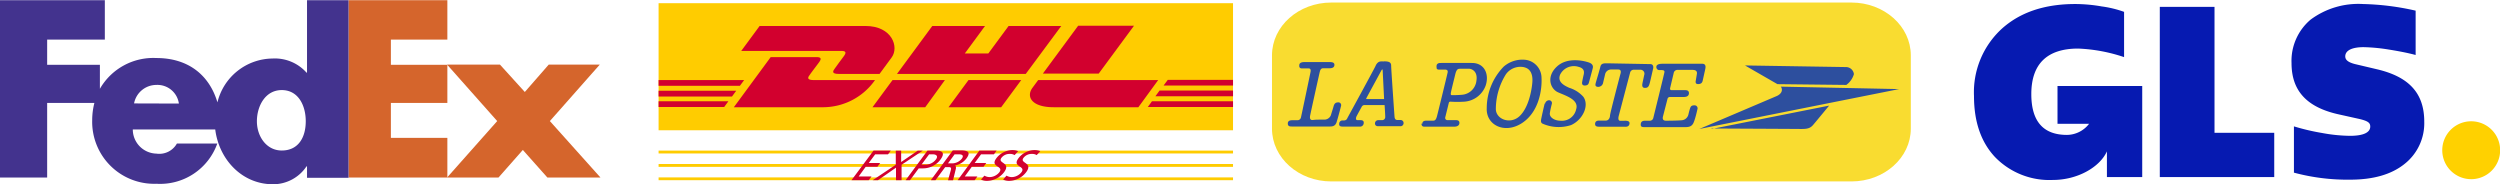 <svg id="e1d427cd-a75b-4e2d-97b9-f24b4465e036" data-name="ad250041-a5dc-46e2-9e45-514dd0b6e949" xmlns="http://www.w3.org/2000/svg" viewBox="0 0 354.13 26.06"><g id="bab68573-b005-42d3-b55c-b902b4f0a5a6" data-name="g834"><path id="f0e6226d-4de9-49de-928e-102f450433d6" data-name="path6" d="M78.48,26.12,75,22.21l-3.45,3.91H64.27l7.1-8-7.1-8h7.49L75.28,14l3.39-3.88H85.9l-7.07,8,7.17,8Zm-28.17,0V1h14V6.58h-8v3.57h8v5.4h-8V20.5h8v5.62Z" transform="translate(-0.94 -0.97)" style="fill:#d5652c;fill-rule:evenodd"/><path id="e29f151e-5226-474b-bd8f-0669ebe64716" data-name="path8" d="M44.43,1V11.26h-.07a6,6,0,0,0-4.82-2,8.12,8.12,0,0,0-7.8,6.21c-1.15-3.88-4.15-6.28-8.65-6.28a8.72,8.72,0,0,0-8,4.36V10.15H7.62V6.58h8.17V1H.94V26.12H7.62V15.55h6.69A9.9,9.9,0,0,0,14,18,8.78,8.78,0,0,0,23.09,27a8.59,8.59,0,0,0,8.63-5.7H26a2.86,2.86,0,0,1-2.91,1.43,3.43,3.43,0,0,1-3.34-3.42H31.43c.51,4.16,3.72,7.76,8.18,7.76a5.68,5.68,0,0,0,4.75-2.54h.07v1.63h5.88V1ZM19.93,15.62A3.22,3.22,0,0,1,23.09,13a3.07,3.07,0,0,1,3.19,2.64Zm20.92,6.67c-2.17,0-3.52-2-3.52-4.14s1.18-4.42,3.52-4.42,3.4,2.17,3.4,4.42S43.23,22.29,40.85,22.29Z" transform="translate(-0.94 -0.97)" style="fill:#43338e;fill-rule:evenodd"/></g><path d="M175.6,1.42v18H94.23v-18Z" transform="translate(-0.94 -0.97)" style="fill:#fc0"/><path d="M108.54,4.65l-2.6,3.53h14.17c.72,0,.71.27.36.75s-1,1.32-1.32,1.8c-.18.25-.51.71.59.71h5.79l1.72-2.34c1.06-1.44.09-4.45-3.72-4.45Z" transform="translate(-0.94 -0.97)" style="fill:#d2002e"/><path d="M104.89,16.16l5.22-7.1h6.48c.72,0,.71.27.36.75s-1,1.31-1.33,1.8c-.18.24-.51.7.59.7h8.68a9,9,0,0,1-7.27,3.85Zm29.9-3.85L132,16.16h-7.47l2.84-3.85Zm11.45-.87H128l5-6.79h7.47l-2.86,3.89h3.33l2.87-3.89h7.46Zm-.64.87-2.84,3.85H135.3l2.83-3.85ZM94.23,13.82h11l-.6.82H94.23Zm0-1.51h12.12l-.6.81H94.23Zm0,3h9.89l-.6.82H94.23Zm81.37-.7h-11l.6-.82H175.6Zm0,1.52H163.53l.59-.82H175.6Zm-9.24-3.85h9.24v.81h-9.84Zm-4.79-7.66-5,6.78h-7.91l5-6.78ZM148,12.31l-.81,1.1c-.93,1.27-.1,2.75,3,2.75h12L165,12.31Z" transform="translate(-0.94 -0.97)" style="fill:#d2002e"/><path d="M94.23,22.3H175.6v.41H94.23Zm0,1.9H175.6v.41H94.23Zm0,1.9H175.6v.4H94.23Z" transform="translate(-0.94 -0.97)" style="fill:#fc0"/><path d="M121.55,26.5H124l.39-.53h-1.82l1-1.38h1.66l.39-.53H124l.91-1.23h1.82l.39-.53h-2.44Zm3,0h.75l2.56-1.78,0,1.78h.79V24.31l3-2h-.71l-2.35,1.61,0-1.61h-.76l0,2Zm8-3.67h.53c.39,0,.83.19.44.72a1.84,1.84,0,0,1-1.43.74h-.62l1.08-1.46Zm-3.33,3.67h.62l1.24-1.68h.62a3.08,3.08,0,0,0,2.47-1.26c.71-1,.19-1.26-.71-1.26h-1.14l-3.1,4.2Zm3.6,0h.63l1.38-1.86h.37c.33,0,.54,0,.43.41l-.4,1.45h.71l.41-1.67c0-.26,0-.35-.12-.42h0a2.64,2.64,0,0,0,1.61-1c.74-1,0-1.14-.86-1.14h-1.07l-3.1,4.2Zm3.34-3.67h.6c.58,0,.7.24.42.62a1.79,1.79,0,0,1-1.43.66h-.53l.94-1.28Zm.43,3.67H139l.39-.53H137.6l1-1.38h1.66l.39-.53H139l.91-1.23h1.82l.39-.53h-2.45Zm8.57-4.12a2.19,2.19,0,0,0-.83-.15,2.9,2.9,0,0,0-2.24,1.14c-1,1.31,1.1,1.05.41,2a1.85,1.85,0,0,1-1.36.69,1.57,1.57,0,0,1-.76-.21l-.48.56a1.94,1.94,0,0,0,.77.18,3.09,3.09,0,0,0,2.52-1.26c1-1.38-1-1.19-.4-2a1.46,1.46,0,0,1,1.18-.56,1.24,1.24,0,0,1,.69.17l.5-.55Zm3.13,0a2.18,2.18,0,0,0-.82-.15,2.9,2.9,0,0,0-2.25,1.14c-1,1.31,1.1,1.05.41,2a1.85,1.85,0,0,1-1.36.69,1.57,1.57,0,0,1-.76-.21l-.48.56a2,2,0,0,0,.77.18,3.09,3.09,0,0,0,2.52-1.26c1-1.38-1-1.19-.4-2a1.46,1.46,0,0,1,1.18-.56,1.22,1.22,0,0,1,.69.17l.5-.55Z" transform="translate(-0.94 -0.97)" style="fill:#d2002e"/><path d="M351,26.35a4.1,4.1,0,1,0-4.11-4.1A4.1,4.1,0,0,0,351,26.35Z" transform="translate(-0.94 -0.97)" style="fill:#ffd100"/><path d="M292.39,13.15v5.36h4.47a4,4,0,0,1-3.13,1.57c-3.36,0-5.05-1.92-5.05-5.78,0-4.26,2.22-6.45,6.64-6.45a23.15,23.15,0,0,1,6.5,1.21V2.65a15.23,15.23,0,0,0-3.17-.77,22.23,22.23,0,0,0-3.74-.34c-4.38,0-7.85,1.18-10.44,3.53a12.19,12.19,0,0,0-3.91,9.5q0,5.49,3,8.67a10.73,10.73,0,0,0,8.19,3.22c3.45,0,6.62-1.79,7.64-4.05l0,3.64h5V13.15Zm14.49,12.9V1.94h7.75V19.78h8.46v6.27Zm19-.6V18.87a31.09,31.09,0,0,0,4,.94,22.71,22.71,0,0,0,3.95.4c1.88,0,2.86-.47,2.86-1.31,0-.53-.3-.8-1.68-1.11l-2.7-.6c-4.62-1-6.77-3.36-6.77-7.29a7.65,7.65,0,0,1,2.69-6.14,11.33,11.33,0,0,1,7.41-2.22,37,37,0,0,1,7.48.94V8.76c-1-.27-2.29-.53-3.8-.77a25.22,25.22,0,0,0-3.57-.34c-1.65,0-2.6.47-2.6,1.31,0,.51.44.84,1.35,1.08l3.13.74c4.58,1.07,6.71,3.42,6.71,7.42a7.34,7.34,0,0,1-2.8,6q-2.77,2.22-7.68,2.22a29.21,29.21,0,0,1-8-1Z" transform="translate(-0.94 -0.97)" style="fill:#061ab1"/><path d="M271.61,19.19c0,4.13-3.77,7.48-8.41,7.48H189.52c-4.64,0-8.4-3.35-8.4-7.48V8.81c0-4.13,3.76-7.48,8.4-7.48H263.2c4.64,0,8.41,3.35,8.41,7.48Z" transform="translate(-0.94 -0.97)" style="fill:#f9dc30;fill-rule:evenodd"/><path d="M185,10.14c-.08.43.14.52.35.52h.8c.17,0,.54-.07.43.5s-1.29,6.17-1.35,6.41a.5.5,0,0,1-.54.43H184c-.15,0-.64,0-.64.46s.36.43.66.43h5.17c.33,0,.87.05,1.08-.61s.58-2.07.63-2.3a.39.39,0,0,0-.38-.51c-.36,0-.56.14-.67.54s-.33,1.07-.38,1.26a1,1,0,0,1-.82.64c-.51,0-1.4,0-1.66.05s-.58,0-.47-.59,1.26-5.76,1.34-6.1.15-.63.51-.63h.86c.19,0,.69,0,.73-.43s-.37-.45-.78-.45h-3.34c-.29,0-.78,0-.85.38ZM197,9.66c.63,0,1,.11,1,.59s.45,6.91.48,7.26.18.46.43.46h.39a.42.42,0,0,1,.46.42.44.44,0,0,1-.48.46h-3.12c-.18,0-.45-.07-.45-.39a.46.46,0,0,1,.49-.47h.54a.44.44,0,0,0,.42-.48c0-.34-.09-1.66-.09-1.66h-2.83a.46.46,0,0,0-.43.28c-.12.22-.61,1.11-.7,1.29s-.21.57.14.57h.42c.11,0,.51,0,.44.45a.51.51,0,0,1-.59.46h-2.36c-.23,0-.58,0-.52-.43a.46.46,0,0,1,.48-.44h.22a.47.47,0,0,0,.45-.32c.17-.32,3.86-7.06,4-7.4s.39-.6.69-.63a1.91,1.91,0,0,1,.5,0Zm-.21,1.12L197,15h-2.44c-.07,0-.12,0-.08-.1s2.12-3.91,2.16-4a.15.15,0,0,1,.16-.08Zm5.5,7.69c0,.2.08.44.37.44H207c.22,0,.67-.09.67-.53s-.45-.39-.62-.39H206a.32.32,0,0,1-.34-.39l.52-2.11a.24.24,0,0,1,.21-.12,15.43,15.43,0,0,0,2,0,3.47,3.47,0,0,0,3-2.29c.52-1.55-.13-3.17-1.91-3.19s-4.25,0-4.52,0-.49.13-.52.34,0,.29,0,.35,0,.25.35.25h.69c.14,0,.62-.07.52.41s-1.45,6-1.52,6.23-.16.59-.5.59h-.95c-.18,0-.62,0-.62.46Zm5.42-7.76h1.37c.18,0,1.22.23,1,1.68a2.23,2.23,0,0,1-2,2c-.67.06-1.27.06-1.48.06s-.16-.24-.11-.5.59-2.44.59-2.44c.19-.82.47-.79.62-.79ZM217,9.44A2.59,2.59,0,0,1,219.3,12c.08,1.55-.3,4.79-2.76,6.4s-5.12.29-5-2.12a8.45,8.45,0,0,1,2.42-5.89A4.06,4.06,0,0,1,217,9.44Zm-.12,1.07c.85.2,1.21,1,1.12,2.12s-.52,3.6-1.83,4.81-3.4.42-3.34-1.11a9.32,9.32,0,0,1,1.42-4.83,2.52,2.52,0,0,1,2.63-1Zm2.87,5.13c-.1.34-.42,1.8-.47,2.06s-.17.65.2.8a5.67,5.67,0,0,0,4,.19c1.64-.73,2.62-2.75,1.75-4a4.41,4.41,0,0,0-2-1.28c-.83-.37-1.7-.87-1.29-1.88a2.18,2.18,0,0,1,2.64-1.08c1,.26.71,1,.64,1.32s-.13.6-.18.9c0,.14,0,.45.46.41s.48-.28.6-.73.43-1.57.47-1.78,0-.52-.46-.71-3-.93-4.59.5-1,3.19.13,3.69,3,1.05,2.55,2.42A2.05,2.05,0,0,1,222,18.07c-.87,0-1.61-.49-1.52-1.08s.22-1.06.29-1.35a.4.4,0,0,0-.42-.47.59.59,0,0,0-.54.47Zm7.49-2.37a.71.71,0,0,0,.79-.61l.3-1.26a.89.89,0,0,1,.84-.59c.47,0,.73,0,.92,0s.56,0,.4.59S229,17.06,229,17.33s-.15.72-.6.72h-.91c-.16,0-.57,0-.6.44s.36.43.67.43h3.35c.24,0,.76.1.85-.41s-.61-.43-.78-.43h-.53c-.13,0-.38-.08-.2-.75l1.6-6.08a.52.52,0,0,1,.55-.4h.86a.56.56,0,0,1,.58.76c-.14.7-.22,1-.26,1.26s0,.55.36.55.54-.1.69-.68.41-1.78.48-2.05,0-.64-.4-.64l-5.95-.11c-.51,0-1-.06-1.12.46s-.63,2.18-.67,2.36-.12.49.32.51Zm8.34-2.9a.42.42,0,0,0,.42.53c.35,0,.77-.05.71.3s-1.5,6.16-1.57,6.45a.5.5,0,0,1-.54.42H234c-.17,0-.59,0-.64.44s.16.48.68.47,5,0,5.55,0,1-.05,1.26-.66.49-1.7.54-1.89a.42.42,0,0,0-.41-.54c-.37,0-.53.09-.64.43s-.16.57-.23.85a1.06,1.06,0,0,1-1,.84c-.74.06-2,.06-2.2.06s-.54-.07-.41-.59l.64-2.48a.35.35,0,0,1,.38-.29h1.84c.25,0,.78,0,.82-.49s-.41-.48-.56-.48-1.72,0-1.84,0-.33,0-.26-.31l.5-2.1a.54.54,0,0,1,.48-.46l2,0c.27,0,.9-.05.81.56l-.14.84c0,.12-.21.62.33.61s.61-.34.67-.66l.31-1.4c.07-.31.16-.81-.41-.82s-5.18,0-5.51,0-.91,0-1,.39Zm12.51-.13,14.31.23a1.13,1.13,0,0,1,1.15,1A2.85,2.85,0,0,1,262.47,13l-9.75-.11-4.62-2.66Zm5.09,3,16.77.35-28.3,5.65,11-4.68C253.24,14.28,253.56,13.78,253.19,13.22Zm-9.79,6,16.65-3.31s-1.85,2.25-2.28,2.75-.9.57-1.79.56S243.4,19.17,243.4,19.17Z" transform="translate(-0.94 -0.97)" style="fill:#2d4f9e;fill-rule:evenodd"/></svg>